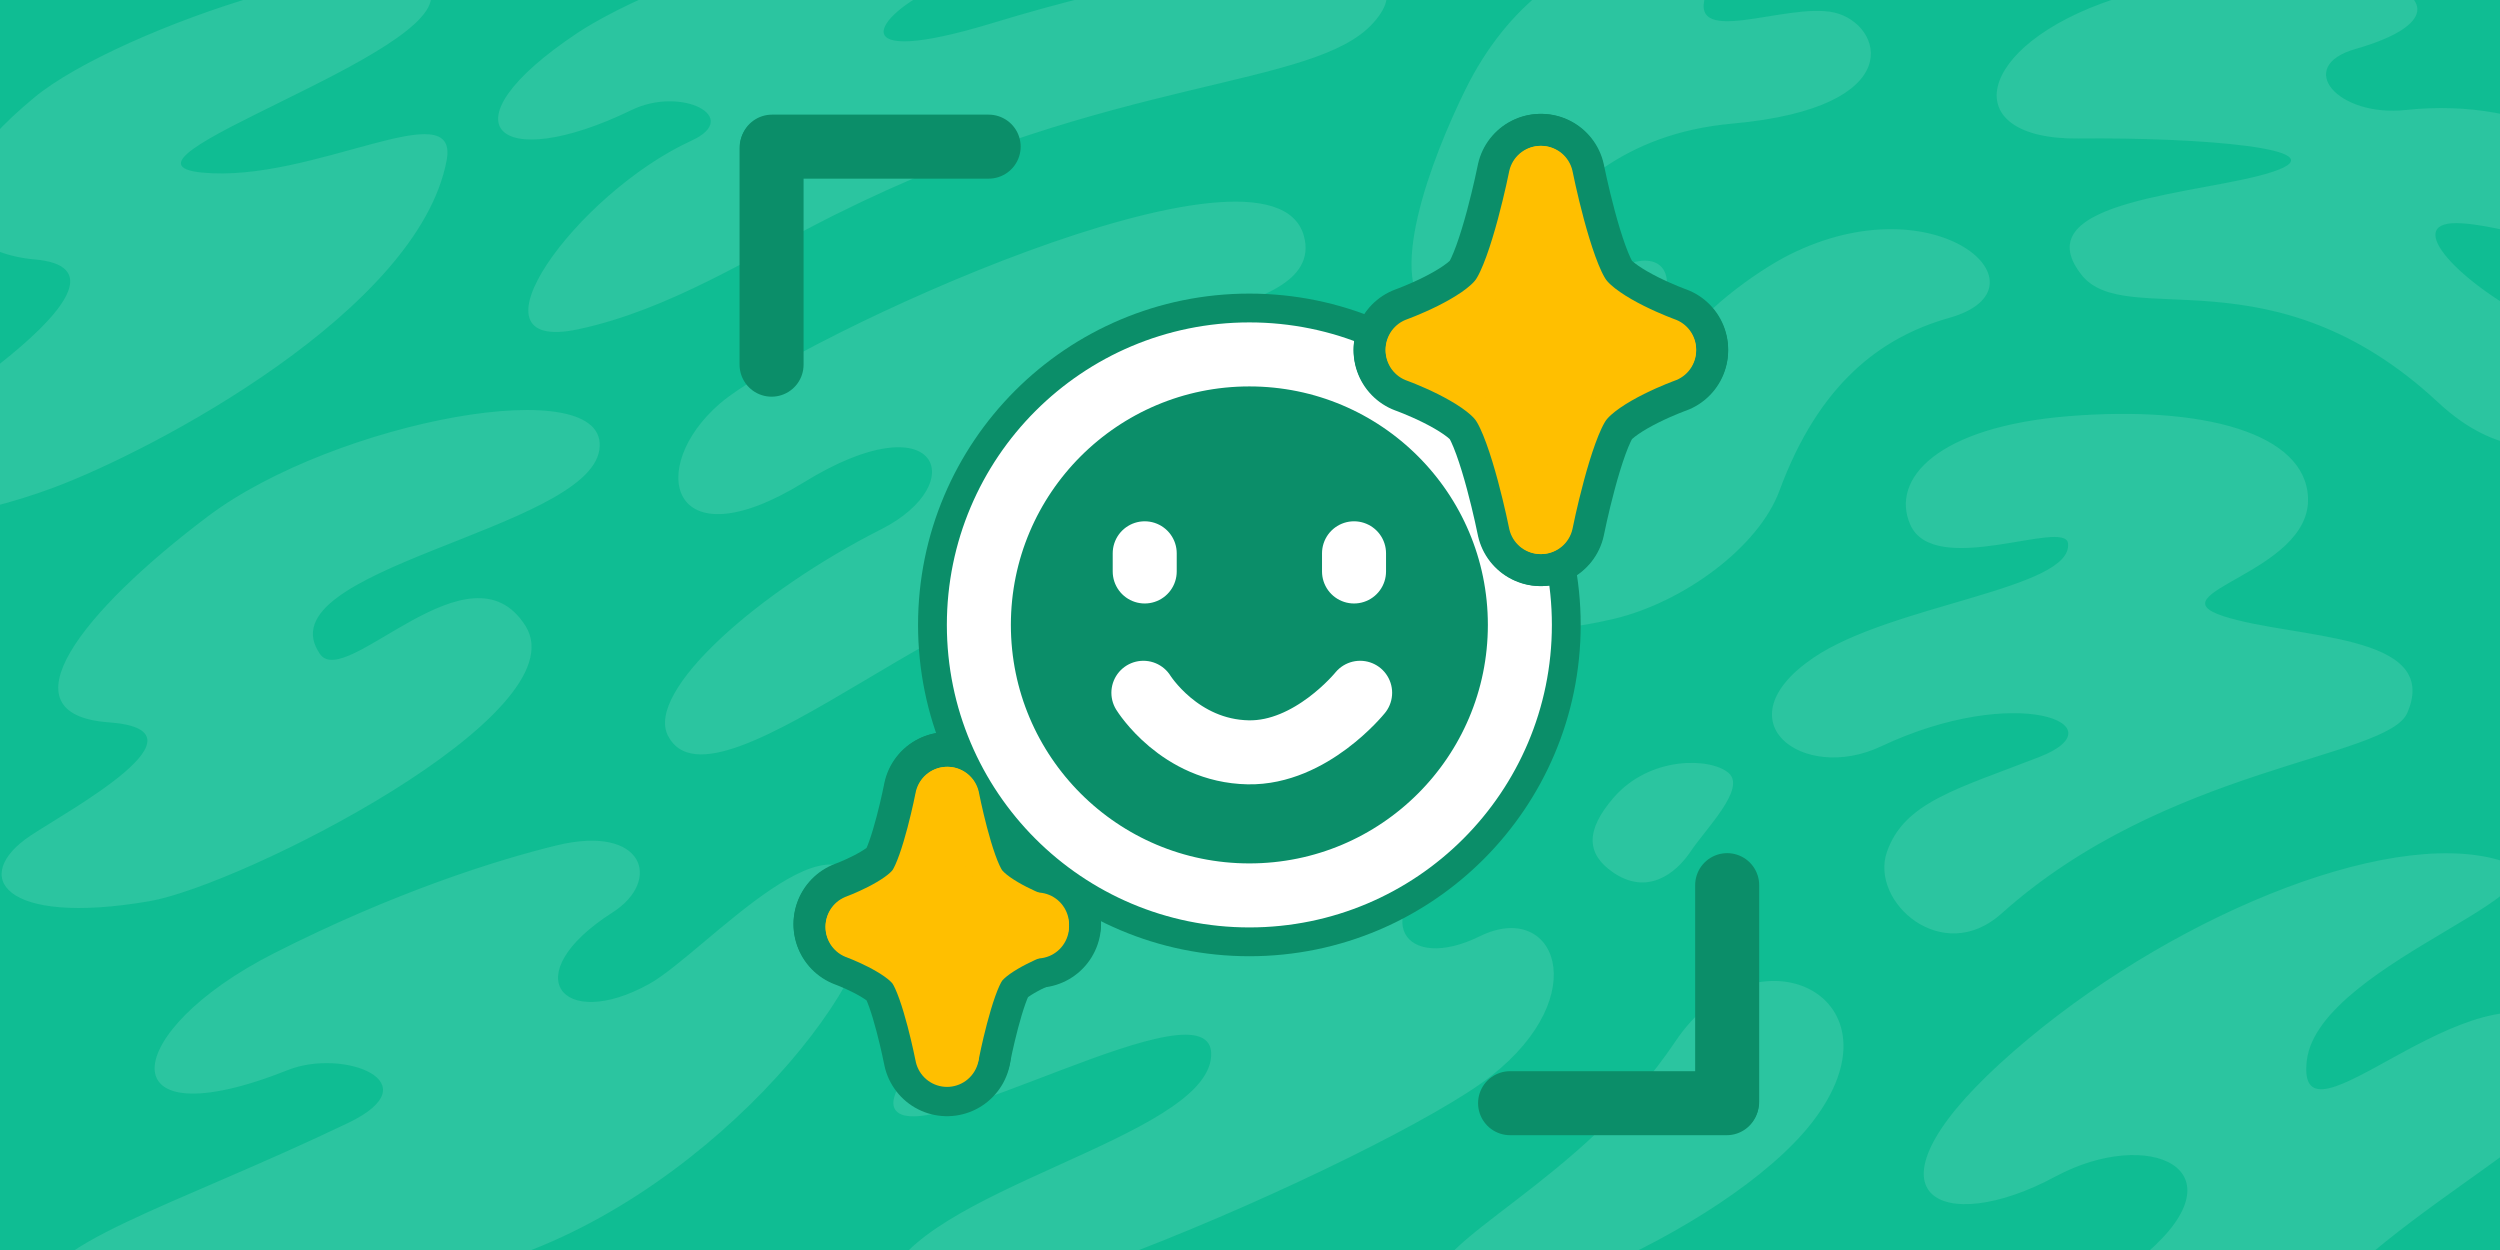 <?xml version="1.0" encoding="UTF-8" standalone="no"?>
<!-- Created with Inkscape (http://www.inkscape.org/) -->

<svg
   width="600"
   height="300"
   viewBox="0 0 158.75 79.375"
   version="1.1"
   id="svg1"
   sodipodi:docname="face-sensing.svg"
   inkscape:version="1.4.2 (ebf0e940d0, 2025-05-08)"
   xmlns:inkscape="http://www.inkscape.org/namespaces/inkscape"
   xmlns:sodipodi="http://sodipodi.sourceforge.net/DTD/sodipodi-0.dtd"
   xmlns="http://www.w3.org/2000/svg"
   xmlns:svg="http://www.w3.org/2000/svg">
  <sodipodi:namedview
     id="namedview1"
     pagecolor="#ffffff"
     bordercolor="#000000"
     borderopacity="0.25"
     inkscape:showpageshadow="2"
     inkscape:pageopacity="0.0"
     inkscape:pagecheckerboard="0"
     inkscape:deskcolor="#d1d1d1"
     inkscape:document-units="mm"
     inkscape:zoom="1.4235831"
     inkscape:cx="289.05936"
     inkscape:cy="208.27728"
     inkscape:window-width="1920"
     inkscape:window-height="1008"
     inkscape:window-x="0"
     inkscape:window-y="0"
     inkscape:window-maximized="1"
     inkscape:current-layer="layer1" />
  <defs
     id="defs1"><path
   d="M221.222 274.708C215.033 274.708 209.734 272.266 205.326 267.381C200.919 262.497 198.715 256.625 198.715 249.766L198.715 75.175C198.715 68.316 200.919 62.445 205.326 57.56C209.734 52.676 215.033 50.234 221.222 50.234L268.208 50.234C270.271 42.959 274.304 36.983 280.306 32.307C286.308 27.63 292.873 25.292 300 25.292C307.503 25.292 314.208 27.63 320.116 32.307C326.025 36.983 330.01 42.959 332.074 50.234L378.778 50.234C384.967 50.234 390.266 52.676 394.674 57.56C399.081 62.445 401.285 68.316 401.285 75.175L401.285 249.766C401.285 256.625 399.081 262.497 394.674 267.381C390.266 272.266 384.967 274.708 378.778 274.708L221.222 274.708ZM231.233 249.766L368.767 249.766C374.296 249.766 378.778 244.8 378.778 238.673L378.778 86.268C378.778 80.142 374.296 75.175 368.767 75.175L366.28 75.175C360.752 75.175 356.27 80.142 356.27 86.268L356.27 101.494C356.27 107.621 351.788 112.588 346.259 112.588L253.741 112.588C248.212 112.588 243.73 107.621 243.73 101.494L243.73 86.268C243.73 80.142 239.248 75.175 233.72 75.175L231.233 75.175C225.704 75.175 221.222 80.142 221.222 86.268L221.222 238.673C221.222 244.8 225.704 249.766 231.233 249.766ZM300 75.175C303.189 75.175 305.861 73.98 308.018 71.59C310.175 69.2 311.254 66.238 311.254 62.704C311.254 59.171 310.175 56.209 308.018 53.819C305.861 51.429 303.189 50.234 300 50.234C296.811 50.234 294.139 51.429 291.982 53.819C289.825 56.209 288.746 59.171 288.746 62.704C288.746 66.238 289.825 69.2 291.982 71.59C294.139 73.98 296.811 75.175 300 75.175Z"
   id="Fill" />
<path
   d="M259.123 177.264C262.882 177.264 266.06 175.965 268.658 173.367C271.256 170.769 272.555 167.59 272.555 163.831C272.555 160.073 271.256 156.894 268.658 154.296C266.06 151.698 262.882 150.399 259.123 150.399C255.364 150.399 252.185 151.698 249.587 154.296C246.989 156.894 245.69 160.073 245.69 163.831C245.69 167.59 246.989 170.769 249.587 173.367C252.185 175.965 255.364 177.264 259.123 177.264Z"
   id="Fill_2" />
<path
   d="M300 177.264C303.759 177.264 306.937 175.965 309.535 173.367C312.133 170.769 313.432 167.59 313.432 163.831C313.432 160.073 312.133 156.894 309.535 154.296C306.937 151.698 303.759 150.399 300 150.399C296.241 150.399 293.063 151.698 290.465 154.296C287.867 156.894 286.568 160.073 286.568 163.831C286.568 167.59 287.867 170.769 290.465 173.367C293.063 175.965 296.241 177.264 300 177.264Z"
   id="Fill_3" />
<path
   d="M340.877 177.264C344.636 177.264 347.815 175.965 350.413 173.367C353.011 170.769 354.31 167.59 354.31 163.831C354.31 160.073 353.011 156.894 350.413 154.296C347.815 151.698 344.636 150.399 340.877 150.399C337.118 150.399 333.94 151.698 331.342 154.296C328.744 156.894 327.445 160.073 327.445 163.831C327.445 167.59 328.744 170.769 331.342 173.367C333.94 175.965 337.118 177.264 340.877 177.264Z"
   id="Fill_4" />






<clipPath
   clipPathUnits="userSpaceOnUse"
   id="clipPath44">
  <rect
     height="300"
     width="600"
     x="0"
     y="0"
     id="rect44"
     style="stroke-width:1" />
</clipPath>



<clipPath
   clipPathUnits="userSpaceOnUse"
   id="clipPath45">
  <rect
     height="79.375"
     width="158.75"
     x="0"
     y="0"
     id="rect45"
     style="stroke-width:0.265" />
</clipPath>
<clipPath
   clipPathUnits="userSpaceOnUse"
   id="clipPath46">
  <rect
     height="79.375"
     width="158.75"
     x="0"
     y="0"
     id="rect46"
     style="stroke-width:0.265" />
</clipPath>
</defs>
  <g
     inkscape:label="Layer 1"
     inkscape:groupmode="layer"
     id="layer1"><path
   d="M 0,79.375 V 0 h 158.75 v 79.375 z"
   fill="#0fbd93"
   fill-rule="nonzero"
   opacity="1"
   stroke="none"
   id="path1-6"
   style="stroke-width:0.265" />
<path
   d="m 56.285,81.54 c 1.825,-5.98 20.29,-9.25 20.624,-14.466 0.334,-5.216 -18.753,6.352 -20.118,3.287 -1.365,-3.065 19.713,-18.546 30.868,-23.072 6.722,-2.727 12.025,1.127 4.285,7.091 -5.178,3.99 -2.741,7.419 2.023,5.074 4.765,-2.346 7.299,3.704 0.717,8.874 C 88.103,73.497 54.221,88.308 56.285,81.54 Z M 106.38,66.141 c 5.111,-7.626 14.883,-2.869 8.69,5.128 -5.481,7.075 -23.083,14.407 -23.943,10.47 -0.632,-2.892 9.24,-6.625 15.254,-15.598 z m 42.035,15.392 c -8.321,8.072 -15.35,15.94 -20.299,15.696 -5.143,-0.253 -0.549,-10.095 8.183,-17.645 6.186,-5.349 0.145,-8.064 -5.788,-4.87 -7.17,3.86 -12.758,1.277 -3.505,-7.186 9.253,-8.463 23.303,-14.691 30.968,-13.094 7.663,1.597 -10.765,6.474 -11.496,12.934 -0.718,6.348 10.458,-6.467 16.285,-2.204 5.656,4.137 -6.619,8.872 -14.347,16.369 z M 55.161,57.533 C 56.101,62.129 44.632,76.611 30.568,80.429 16.431,84.267 3.139,85.759 2.569,82.44 2.002,79.14 10.969,76.647 22.108,71.307 27.493,68.725 21.796,66.549 18.29,67.944 6.693,72.556 7.599,65.508 17.39,60.538 c 7.65,-3.883 14.121,-5.92 17.955,-6.855 5.56,-1.355 6.719,2.236 3.545,4.262 -6.196,3.956 -3.217,7.607 2.33,4.538 3.513,-1.944 12.422,-12.384 13.942,-4.95 z m 5.174,-3.95 c -3.288,1.316 -4.141,-1.096 -4.141,-3.045 0,-1.949 3.288,-2.68 5.115,-1.584 1.827,1.096 1.315,3.713 -0.975,4.629 z m 92.526,-8.313 c -1.254,2.902 -15.312,3.366 -25.765,12.741 -3.761,3.373 -8.371,-0.747 -7.277,-3.909 1.094,-3.162 4.437,-3.995 9.669,-6.029 5.232,-2.035 -1.421,-4.746 -10.054,-0.673 -4.938,2.33 -10.229,-1.598 -4.266,-5.642 4.983,-3.38 16.466,-4.349 16.153,-7.249 -0.174,-1.61 -8.51,2.264 -10.024,-1.208 -1.259,-2.885 1.725,-6.201 10.063,-6.874 8.495,-0.686 15.102,1.062 15.2,5.235 0.112,4.724 -9.854,6.005 -5.376,7.465 4.503,1.468 13.888,1.027 11.678,6.143 z m -50.455,10.11 c -1.679,-1.167 -1.731,-2.656 0.053,-4.721 2.314,-2.678 6.174,-2.554 7.308,-1.574 1.134,0.979 -1.43,3.516 -2.408,4.977 -0.979,1.461 -2.792,2.821 -4.954,1.318 z m 0.103,-16.09 c -9.954,2.38 -15.554,-1.61 -13.325,-4.335 2.408,-2.943 8.172,-2.937 8.625,-8.699 0.846,-10.782 11.452,-12.69 6.927,-5.163 -1.585,2.637 0.743,4.308 2.107,0.937 0.824,-2.035 4.731,-4.828 6.796,-5.86 9.372,-4.686 16.843,2.122 10.141,4.014 -4.361,1.231 -8.28,4.192 -10.783,10.971 -1.333,3.613 -6.116,7.09 -10.488,8.135 z m 29.658,-21.85 c -3.773,-4.823 7.883,-5.093 12.188,-6.542 4.305,-1.449 -4.566,-2.185 -12.37,-2.103 -7.804,0.081 -6.623,-5.913 2.247,-8.849 13.628,-4.51 25.777,0.174 15.334,3.166 -3.895,1.117 -1.126,4.338 3.197,3.873 8.164,-0.878 14.214,3.152 12.84,6.3 -1.55,3.552 -5.387,1.161 -9.267,0.895 -3.88,-0.266 -0.521,3.537 4.502,6.155 8.629,4.497 1.41,12.147 -6,5.232 -10.557,-9.853 -19.846,-4.516 -22.671,-8.127 z M 93.025,5.747 c 5.571,-11.376 17.008,-10.258 15.403,-6.375 -1.605,3.883 4.999,0.72 8.059,1.428 3.059,0.707 4.873,6.025 -6.486,7.049 C 96.005,9.11 95.678,22.915 91.004,20.032 87.79,18.051 90.96,9.963 93.025,5.746 Z M 9.474,57.228 C 0.144,58.831 -1.923,55.618 1.962,53.047 4.371,51.452 13.751,46.365 6.9,45.867 0.048,45.368 5.155,38.854 13.201,32.79 c 8.046,-6.065 25.625,-9.341 24.858,-4.226 -0.769,5.114 -21.47,7.568 -17.742,12.966 1.619,2.344 9.537,-7.379 13.052,-1.784 3.516,5.595 -18.046,16.478 -23.895,17.483 z M 70.202,47.644 c -2.978,2.521 -9.069,-1.12 -3.59,-6.116 1.268,-1.156 4.528,-2.264 2.58,-3.405 -5.883,-3.448 -23.814,14.463 -26.78,8.587 -1.426,-2.826 5.725,-9.145 13.531,-13.093 5.762,-2.914 3.661,-8.253 -4.891,-2.993 -8.553,5.26 -10.062,-0.94 -5.324,-5.01 4.738,-4.069 35.006,-18.162 37.069,-10.631 1.605,5.858 -15.306,4.785 -13.202,8.57 1.545,2.777 13.306,-4.597 17.469,0.192 4.029,4.634 -11.053,7.704 -10.087,10.482 0.763,2.192 7.98,-0.897 8.119,4.47 0.108,4.16 -7.686,2.846 -14.893,8.946 z M 28.359,10.198 C 26.549,19.722 9.773,28.601 3.336,30.989 -6.791,34.744 -17.374,33.492 -11.4,30.42 -5.426,27.347 10.277,17.172 2.195,16.473 c -3.978,-0.344 -8.474,-3.295 0,-10.294 C 7.574,1.736 26.322,-4.404 27.345,-0.478 28.369,3.448 5.84,10.276 12.838,10.96 19.835,11.642 29.206,5.744 28.359,10.198 Z m 24.704,3.418 c -5.466,2.733 -10.522,6.042 -16.341,7.291 -7.589,1.629 -0.104,-8.64 7.181,-11.971 3.263,-1.492 -0.644,-3.48 -3.784,-1.956 -8.532,4.142 -12.243,0.96 -3.432,-4.9 2.19,-1.457 8.959,-4.906 17.177,-5.96 8.296,-1.064 8.08,1.99 5.513,3.135 -3.692,1.646 -6.221,5.215 3.677,2.201 17.694,-5.388 28.175,-4.491 24.147,0 C 83.44,5.65 70.757,4.773 53.064,13.617 Z"
   fill="#ffffff"
   fill-opacity="0.733"
   fill-rule="evenodd"
   opacity="0.1"
   stroke="none"
   id="path2-1"
   style="stroke-width:0.265"
   clip-path="url(#clipPath46)" />
<path
   d="m 56.285,81.54 c 1.825,-5.98 20.29,-9.25 20.624,-14.466 0.334,-5.216 -18.753,6.352 -20.118,3.287 -1.365,-3.065 19.713,-18.546 30.868,-23.072 6.722,-2.727 12.025,1.127 4.285,7.091 -5.178,3.99 -2.741,7.419 2.023,5.074 4.765,-2.346 7.299,3.704 0.717,8.874 C 88.103,73.497 54.221,88.308 56.285,81.54 Z M 106.38,66.141 c 5.111,-7.626 14.883,-2.869 8.69,5.128 -5.481,7.075 -23.083,14.407 -23.943,10.47 -0.632,-2.892 9.24,-6.625 15.254,-15.598 z m 42.035,15.392 c -8.321,8.072 -15.35,15.94 -20.299,15.696 -5.143,-0.253 -0.549,-10.095 8.183,-17.645 6.186,-5.349 0.145,-8.064 -5.788,-4.87 -7.17,3.86 -12.758,1.277 -3.505,-7.186 9.253,-8.463 23.303,-14.691 30.968,-13.094 7.663,1.597 -10.765,6.474 -11.496,12.934 -0.718,6.348 10.458,-6.467 16.285,-2.204 5.656,4.137 -6.619,8.872 -14.347,16.369 z M 55.161,57.533 C 56.101,62.129 44.632,76.611 30.568,80.429 16.431,84.267 3.139,85.759 2.569,82.44 2.002,79.14 10.969,76.647 22.108,71.307 27.493,68.725 21.796,66.549 18.29,67.944 6.693,72.556 7.599,65.508 17.39,60.538 c 7.65,-3.883 14.121,-5.92 17.955,-6.855 5.56,-1.355 6.719,2.236 3.545,4.262 -6.196,3.956 -3.217,7.607 2.33,4.538 3.513,-1.944 12.422,-12.384 13.942,-4.95 z m 5.174,-3.95 c -3.288,1.316 -4.141,-1.096 -4.141,-3.045 0,-1.949 3.288,-2.68 5.115,-1.584 1.827,1.096 1.315,3.713 -0.975,4.629 z m 92.526,-8.313 c -1.254,2.902 -15.312,3.366 -25.765,12.741 -3.761,3.373 -8.371,-0.747 -7.277,-3.909 1.094,-3.162 4.437,-3.995 9.669,-6.029 5.232,-2.035 -1.421,-4.746 -10.054,-0.673 -4.938,2.33 -10.229,-1.598 -4.266,-5.642 4.983,-3.38 16.466,-4.349 16.153,-7.249 -0.174,-1.61 -8.51,2.264 -10.024,-1.208 -1.259,-2.885 1.725,-6.201 10.063,-6.874 8.495,-0.686 15.102,1.062 15.2,5.235 0.112,4.724 -9.854,6.005 -5.376,7.465 4.503,1.468 13.888,1.027 11.678,6.143 z m -50.455,10.11 c -1.679,-1.167 -1.731,-2.656 0.053,-4.721 2.314,-2.678 6.174,-2.554 7.308,-1.574 1.134,0.979 -1.43,3.516 -2.408,4.977 -0.979,1.461 -2.792,2.821 -4.954,1.318 z m 0.103,-16.09 c -9.954,2.38 -15.554,-1.61 -13.325,-4.335 2.408,-2.943 8.172,-2.937 8.625,-8.699 0.846,-10.782 11.452,-12.69 6.927,-5.163 -1.585,2.637 0.743,4.308 2.107,0.937 0.824,-2.035 4.731,-4.828 6.796,-5.86 9.372,-4.686 16.843,2.122 10.141,4.014 -4.361,1.231 -8.28,4.192 -10.783,10.971 -1.333,3.613 -6.116,7.09 -10.488,8.135 z m 29.658,-21.85 c -3.773,-4.823 7.883,-5.093 12.188,-6.542 4.305,-1.449 -4.566,-2.185 -12.37,-2.103 -7.804,0.081 -6.623,-5.913 2.247,-8.849 13.628,-4.51 25.777,0.174 15.334,3.166 -3.895,1.117 -1.126,4.338 3.197,3.873 8.164,-0.878 14.214,3.152 12.84,6.3 -1.55,3.552 -5.387,1.161 -9.267,0.895 -3.88,-0.266 -0.521,3.537 4.502,6.155 8.629,4.497 1.41,12.147 -6,5.232 -10.557,-9.853 -19.846,-4.516 -22.671,-8.127 z M 93.025,5.747 c 5.571,-11.376 17.008,-10.258 15.403,-6.375 -1.605,3.883 4.999,0.72 8.059,1.428 3.059,0.707 4.873,6.025 -6.486,7.049 C 96.005,9.11 95.678,22.915 91.004,20.032 87.79,18.051 90.96,9.963 93.025,5.746 Z M 9.474,57.228 C 0.144,58.831 -1.923,55.618 1.962,53.047 4.371,51.452 13.751,46.365 6.9,45.867 0.048,45.368 5.155,38.854 13.201,32.79 c 8.046,-6.065 25.625,-9.341 24.858,-4.226 -0.769,5.114 -21.47,7.568 -17.742,12.966 1.619,2.344 9.537,-7.379 13.052,-1.784 3.516,5.595 -18.046,16.478 -23.895,17.483 z M 70.202,47.644 c -2.978,2.521 -9.069,-1.12 -3.59,-6.116 1.268,-1.156 4.528,-2.264 2.58,-3.405 -5.883,-3.448 -23.814,14.463 -26.78,8.587 -1.426,-2.826 5.725,-9.145 13.531,-13.093 5.762,-2.914 3.661,-8.253 -4.891,-2.993 -8.553,5.26 -10.062,-0.94 -5.324,-5.01 4.738,-4.069 35.006,-18.162 37.069,-10.631 1.605,5.858 -15.306,4.785 -13.202,8.57 1.545,2.777 13.306,-4.597 17.469,0.192 4.029,4.634 -11.053,7.704 -10.087,10.482 0.763,2.192 7.98,-0.897 8.119,4.47 0.108,4.16 -7.686,2.846 -14.893,8.946 z M 28.359,10.198 C 26.549,19.722 9.773,28.601 3.336,30.989 -6.791,34.744 -17.374,33.492 -11.4,30.42 -5.426,27.347 10.277,17.172 2.195,16.473 c -3.978,-0.344 -8.474,-3.295 0,-10.294 C 7.574,1.736 26.322,-4.404 27.345,-0.478 28.369,3.448 5.84,10.276 12.838,10.96 19.835,11.642 29.206,5.744 28.359,10.198 Z m 24.704,3.418 c -5.466,2.733 -10.522,6.042 -16.341,7.291 -7.589,1.629 -0.104,-8.64 7.181,-11.971 3.263,-1.492 -0.644,-3.48 -3.784,-1.956 -8.532,4.142 -12.243,0.96 -3.432,-4.9 2.19,-1.457 8.959,-4.906 17.177,-5.96 8.296,-1.064 8.08,1.99 5.513,3.135 -3.692,1.646 -6.221,5.215 3.677,2.201 17.694,-5.388 28.175,-4.491 24.147,0 C 83.44,5.65 70.757,4.773 53.064,13.617 Z"
   fill="#ffffff"
   fill-opacity="0.541"
   fill-rule="evenodd"
   opacity="0.1"
   stroke="none"
   id="path3-2"
   style="stroke-width:0.265"
   clip-path="url(#clipPath45)" />


<g
   stroke-miterlimit="10"
   id="g31"
   transform="matrix(0.813,0,0,0.813,-115.785,-106.658)">
  <path
     d="m 218.872,180 c 0,-11.669 9.459,-21.128 21.128,-21.128 11.669,0 21.128,9.459 21.128,21.128 0,11.669 -9.459,21.128 -21.128,21.128 -11.669,0 -21.128,-9.459 -21.128,-21.128 z"
     fill="none"
     stroke="#0b8e69"
     stroke-width="9.5"
     stroke-linecap="butt"
     id="path1" />
  <path
     d="m 216.385,193.373 c 0,0 -1.039,5.33 -2.207,6.997 -1.161,1.657 -4.782,2.974 -4.782,2.974"
     fill="none"
     stroke="#0b8e69"
     stroke-width="10"
     stroke-linecap="round"
     id="path2" />
  <path
     d="m 223.415,203.343 c 0,0 -3.621,-1.317 -4.782,-2.974 -1.168,-1.667 -2.207,-6.997 -2.207,-6.997"
     fill="none"
     stroke="#0b8e69"
     stroke-width="10"
     stroke-linecap="round"
     id="path3" />
  <path
     d="m 209.396,203.401 c 0,0 3.621,1.317 4.782,2.974 1.168,1.667 2.207,6.997 2.207,6.997"
     fill="none"
     stroke="#0b8e69"
     stroke-width="10"
     stroke-linecap="round"
     id="path4" />
  <path
     d="m 216.426,213.121 c 0,0 1.039,-5.33 2.207,-6.997 1.161,-1.657 4.782,-2.974 4.782,-2.974"
     fill="none"
     stroke="#0b8e69"
     stroke-width="10"
     stroke-linecap="round"
     id="path5" />
  <path
     d="m 216.385,193.584 c 0,0 -1.039,5.33 -2.207,6.997 -1.161,1.657 -4.782,2.974 -4.782,2.974"
     fill="none"
     stroke="#ffbf00"
     stroke-width="5"
     stroke-linecap="round"
     id="path6" />
  <path
     d="m 223.415,203.554 c 0,0 -3.621,-1.317 -4.782,-2.974 -1.168,-1.667 -2.207,-6.997 -2.207,-6.997"
     fill="none"
     stroke="#ffbf00"
     stroke-width="5"
     stroke-linecap="round"
     id="path7" />
  <path
     d="m 209.396,203.612 c 0,0 3.621,1.317 4.782,2.974 1.168,1.667 2.207,6.997 2.207,6.997"
     fill="none"
     stroke="#ffbf00"
     stroke-width="5"
     stroke-linecap="round"
     id="path8" />
  <path
     d="m 216.426,213.371 c 0,0 1.039,-5.33 2.207,-6.997 1.161,-1.657 4.782,-2.974 4.782,-2.974"
     fill="none"
     stroke="#ffbf00"
     stroke-width="5"
     stroke-linecap="round"
     id="path9" />
  <path
     d="m 211.586,203.693 4.84,-6.904 4.84,6.904 -4.84,6.904 z"
     fill="#ffbf00"
     stroke="none"
     stroke-width="5"
     stroke-linecap="butt"
     id="path10" />
  <path
     d=""
     fill="#000000"
     stroke="#000000"
     stroke-width="0.5"
     stroke-linecap="butt"
     id="path11" />
  <path
     d=""
     fill="#000000"
     stroke="#000000"
     stroke-width="0.5"
     stroke-linecap="butt"
     id="path12" />
  <path
     d=""
     fill="none"
     stroke="#000000"
     stroke-width="21"
     stroke-linecap="round"
     id="path13" />
  <g
     fill="none"
     stroke="#0b8e69"
     stroke-width="5"
     stroke-linecap="round"
     id="g15">
    <path
       d="m 202.717,142.644 h 16.92"
       id="path14" />
    <path
       d="M 202.681,159.674 V 142.754"
       id="path15" />
  </g>
  <g
     fill="none"
     stroke="#0b8e69"
     stroke-width="5"
     stroke-linecap="round"
     id="g17">
    <path
       d="M 277.283,217.356 H 260.363"
       id="path16" />
    <path
       d="m 277.319,200.326 v 16.92"
       id="path17" />
  </g>
  <path
     d="m 218.872,180 c 0,-11.669 9.459,-21.128 21.128,-21.128 11.669,0 21.128,9.459 21.128,21.128 0,11.669 -9.459,21.128 -21.128,21.128 -11.669,0 -21.128,-9.459 -21.128,-21.128 z"
     fill="#0b8e69"
     stroke="#ffffff"
     stroke-width="5"
     stroke-linecap="butt"
     id="path18" />
  <path
     d="m 248.651,185.301 c 0,0 -3.828,4.747 -8.744,4.651 -5.376,-0.105 -8.185,-4.651 -8.185,-4.651"
     fill="none"
     stroke="#ffffff"
     stroke-width="5"
     stroke-linecap="round"
     id="path19" />
  <path
     d="m 231.826,174.407 v 1.419"
     fill="none"
     stroke="#ffffff"
     stroke-width="5"
     stroke-linecap="round"
     id="path20" />
  <path
     d="m 248.174,175.826 v -1.419"
     fill="none"
     stroke="#ffffff"
     stroke-width="5"
     stroke-linecap="round"
     id="path21" />
  <g
     id="g30">
    <path
       d="m 262.74,145.085 c 0,0 -1.427,7.165 -3.031,9.405 -1.595,2.227 -6.568,3.997 -6.568,3.997"
       fill="none"
       stroke="#0b8e69"
       stroke-width="10"
       stroke-linecap="round"
       id="path22" />
    <path
       d="m 272.395,158.486 c 0,0 -4.973,-1.77 -6.568,-3.997 -1.605,-2.24 -3.031,-9.405 -3.031,-9.405"
       fill="none"
       stroke="#0b8e69"
       stroke-width="10"
       stroke-linecap="round"
       id="path23" />
    <path
       d="m 253.141,158.565 c 0,0 4.973,1.77 6.568,3.997 1.605,2.24 3.031,9.405 3.031,9.405"
       fill="none"
       stroke="#0b8e69"
       stroke-width="10"
       stroke-linecap="round"
       id="path24" />
    <path
       d="m 262.796,171.966 c 0,0 1.427,-7.165 3.031,-9.405 1.595,-2.227 6.568,-3.997 6.568,-3.997"
       fill="none"
       stroke="#0b8e69"
       stroke-width="10"
       stroke-linecap="round"
       id="path25" />
    <path
       d="m 262.74,145.085 c 0,0 -1.427,7.165 -3.031,9.405 -1.595,2.227 -6.568,3.997 -6.568,3.997"
       fill="none"
       stroke="#ffbf00"
       stroke-width="5"
       stroke-linecap="round"
       id="path26" />
    <path
       d="m 272.395,158.486 c 0,0 -4.973,-1.77 -6.568,-3.997 -1.605,-2.24 -3.031,-9.405 -3.031,-9.405"
       fill="none"
       stroke="#ffbf00"
       stroke-width="5"
       stroke-linecap="round"
       id="path27" />
    <path
       d="m 253.141,158.565 c 0,0 4.973,1.77 6.568,3.997 1.605,2.24 3.031,9.405 3.031,9.405"
       fill="none"
       stroke="#ffbf00"
       stroke-width="5"
       stroke-linecap="round"
       id="path28" />
    <path
       d="m 262.796,171.966 c 0,0 1.427,-7.165 3.031,-9.405 1.595,-2.227 6.568,-3.997 6.568,-3.997"
       fill="none"
       stroke="#ffbf00"
       stroke-width="5"
       stroke-linecap="round"
       id="path29" />
    <path
       d="m 256.149,158.957 6.647,-9.28 6.647,9.28 -6.647,9.28 z"
       fill="#ffbf00"
       stroke="none"
       stroke-width="5"
       stroke-linecap="butt"
       id="path30" />
  </g>
</g>




</g>
</svg>
